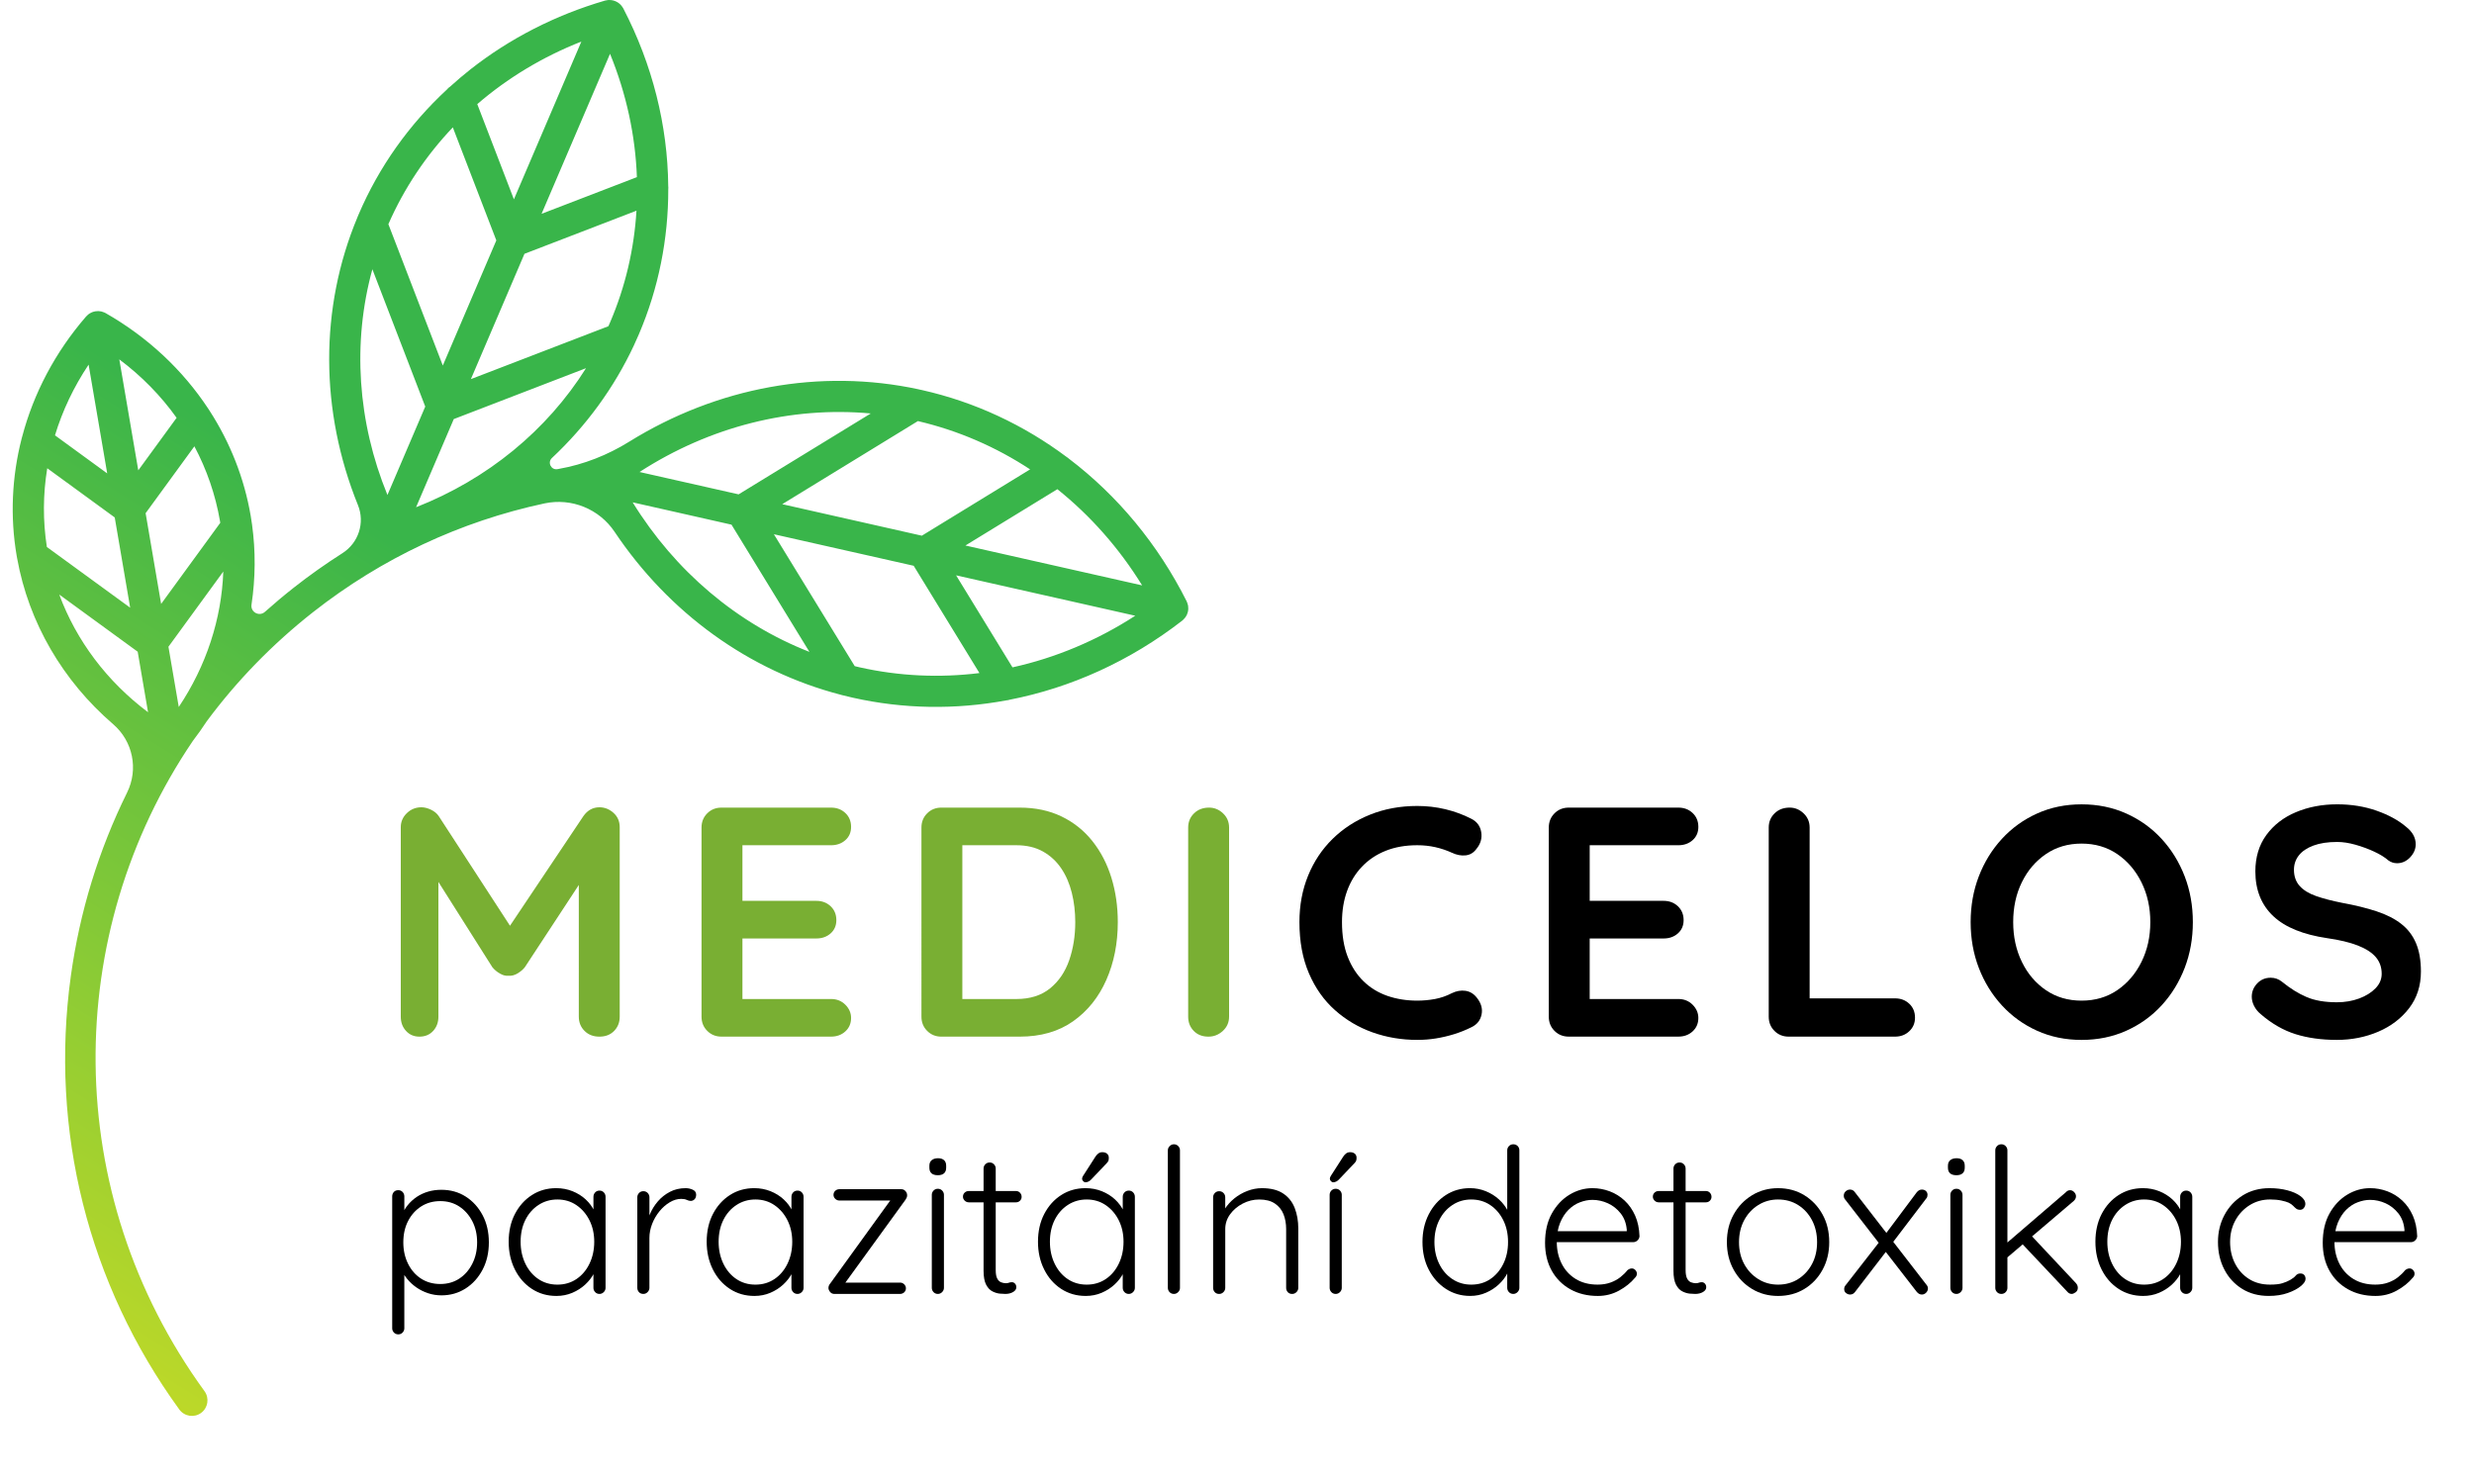 <?xml version="1.0" encoding="utf-8"?>
<!-- Generator: Adobe Illustrator 16.0.0, SVG Export Plug-In . SVG Version: 6.00 Build 0)  -->
<!DOCTYPE svg PUBLIC "-//W3C//DTD SVG 1.1//EN" "http://www.w3.org/Graphics/SVG/1.1/DTD/svg11.dtd">
<svg version="1.1" id="Vrstva_1" xmlns:x="http://ns.adobe.com/Extensibility/1.0/" xmlns:i="http://ns.adobe.com/AdobeIllustrator/10.0/" xmlns:graph="http://ns.adobe.com/Graphs/1.0/"
	 xmlns="http://www.w3.org/2000/svg" xmlns:xlink="http://www.w3.org/1999/xlink" xmlns:a="http://ns.adobe.com/AdobeSVGViewerExtensions/3.0/"
	 x="0px" y="0px" width="250px" height="150px" viewBox="0 0 250 150" enable-background="new 0 0 250 150" xml:space="preserve">
<g>
	<path fill="#79AF33" d="M42.582,81.599c0.309,0,0.634,0.083,0.976,0.248s0.601,0.38,0.777,0.645l8.036,12.368l-1.654-0.066
		l8.235-12.302c0.418-0.595,0.959-0.893,1.62-0.893c0.529,0,1.003,0.188,1.422,0.562c0.418,0.375,0.628,0.86,0.628,1.455v19.148
		c0,0.574-0.188,1.053-0.562,1.438c-0.375,0.387-0.871,0.58-1.488,0.58s-1.119-0.193-1.504-0.58
		c-0.386-0.385-0.579-0.863-0.579-1.438V87.188l1.29,0.297L53.032,97.77c-0.198,0.244-0.446,0.453-0.744,0.629
		c-0.298,0.176-0.601,0.254-0.91,0.23c-0.287,0.023-0.579-0.055-0.876-0.23c-0.297-0.176-0.545-0.385-0.744-0.629l-6.316-9.986
		l0.86-1.754v16.734c0,0.574-0.177,1.053-0.529,1.438c-0.353,0.387-0.816,0.58-1.389,0.58c-0.551,0-1.003-0.193-1.356-0.58
		c-0.353-0.385-0.529-0.863-0.529-1.438V83.615c0-0.551,0.204-1.024,0.612-1.422C41.519,81.797,42.009,81.599,42.582,81.599z"/>
	<path fill="#79AF33" d="M72.907,81.632h11.079c0.573,0,1.052,0.182,1.438,0.546c0.385,0.363,0.579,0.832,0.579,1.405
		c0,0.552-0.193,0.997-0.579,1.339c-0.386,0.342-0.866,0.513-1.438,0.513h-9.26l0.298-0.562v6.447l-0.265-0.264h7.738
		c0.573,0,1.053,0.182,1.438,0.545c0.386,0.365,0.579,0.834,0.579,1.406c0,0.551-0.193,0.998-0.579,1.34s-0.865,0.512-1.438,0.512
		h-7.639l0.166-0.264v6.68l-0.265-0.297h9.227c0.573,0,1.052,0.193,1.438,0.578c0.385,0.387,0.579,0.832,0.579,1.34
		c0,0.551-0.193,1.002-0.579,1.355c-0.386,0.354-0.866,0.529-1.438,0.529H72.907c-0.574,0-1.053-0.193-1.438-0.58
		c-0.386-0.385-0.579-0.863-0.579-1.438V83.648c0-0.572,0.192-1.053,0.579-1.438C71.854,81.824,72.333,81.632,72.907,81.632z"/>
	<path fill="#79AF33" d="M103.034,81.632c1.587,0,2.998,0.298,4.233,0.893c1.234,0.595,2.276,1.428,3.125,2.497
		s1.488,2.305,1.918,3.703c0.43,1.4,0.645,2.895,0.645,4.482c0,2.139-0.386,4.084-1.157,5.836c-0.772,1.752-1.891,3.148-3.357,4.184
		c-1.466,1.037-3.269,1.555-5.407,1.555H95.13c-0.574,0-1.053-0.193-1.438-0.58c-0.386-0.385-0.579-0.863-0.579-1.438V83.648
		c0-0.572,0.192-1.053,0.579-1.438c0.385-0.387,0.865-0.579,1.438-0.579H103.034z M102.703,100.979c1.389,0,2.524-0.359,3.406-1.076
		c0.881-0.715,1.526-1.664,1.935-2.844c0.408-1.18,0.612-2.463,0.612-3.852c0-1.037-0.116-2.023-0.348-2.961
		c-0.231-0.936-0.59-1.764-1.075-2.48c-0.485-0.715-1.103-1.283-1.852-1.703c-0.75-0.418-1.643-0.628-2.679-0.628h-5.788
		l0.331-0.298v16.205l-0.199-0.363H102.703z"/>
	<path fill="#79AF33" d="M124.199,102.764c0,0.574-0.21,1.053-0.628,1.438c-0.419,0.387-0.904,0.58-1.455,0.58
		c-0.618,0-1.114-0.193-1.488-0.58c-0.375-0.385-0.562-0.863-0.562-1.438V83.648c0-0.572,0.198-1.053,0.595-1.438
		c0.396-0.387,0.904-0.579,1.521-0.579c0.529,0,0.998,0.192,1.406,0.579c0.408,0.385,0.612,0.865,0.612,1.438V102.764z"/>
	<path d="M148.67,82.756c0.573,0.287,0.909,0.739,1.009,1.355c0.1,0.618-0.061,1.18-0.479,1.688
		c-0.287,0.396-0.656,0.617-1.108,0.661s-0.909-0.044-1.372-0.265c-0.529-0.242-1.086-0.43-1.67-0.563
		c-0.584-0.132-1.196-0.198-1.835-0.198c-1.191,0-2.255,0.188-3.191,0.563c-0.938,0.375-1.736,0.909-2.397,1.604
		c-0.662,0.693-1.163,1.516-1.505,2.463c-0.343,0.949-0.513,1.996-0.513,3.143c0,1.344,0.192,2.512,0.578,3.504
		s0.921,1.82,1.604,2.48c0.683,0.662,1.488,1.152,2.414,1.473c0.926,0.318,1.929,0.479,3.01,0.479c0.595,0,1.19-0.055,1.785-0.164
		c0.596-0.111,1.169-0.309,1.72-0.596c0.463-0.221,0.92-0.299,1.372-0.232s0.832,0.299,1.142,0.695
		c0.44,0.551,0.601,1.119,0.479,1.703c-0.122,0.584-0.458,1.008-1.009,1.273c-0.573,0.287-1.163,0.523-1.77,0.711
		s-1.218,0.33-1.835,0.43c-0.618,0.1-1.246,0.148-1.885,0.148c-1.588,0-3.093-0.254-4.515-0.76c-1.422-0.508-2.689-1.258-3.803-2.25
		s-1.99-2.232-2.629-3.721c-0.64-1.488-0.959-3.213-0.959-5.174c0-1.699,0.292-3.264,0.876-4.697c0.584-1.432,1.41-2.672,2.48-3.72
		c1.068-1.047,2.331-1.862,3.786-2.447c1.455-0.584,3.043-0.876,4.763-0.876c0.97,0,1.918,0.109,2.844,0.33
		S147.854,82.338,148.67,82.756z"/>
	<path d="M158.524,81.632h11.079c0.573,0,1.053,0.182,1.438,0.546c0.386,0.363,0.579,0.832,0.579,1.405
		c0,0.552-0.193,0.997-0.579,1.339s-0.865,0.513-1.438,0.513h-9.26l0.298-0.562v6.447l-0.265-0.264h7.738
		c0.573,0,1.053,0.182,1.438,0.545c0.386,0.365,0.579,0.834,0.579,1.406c0,0.551-0.193,0.998-0.579,1.34s-0.865,0.512-1.438,0.512
		h-7.64l0.166-0.264v6.68l-0.265-0.297h9.227c0.573,0,1.053,0.193,1.438,0.578c0.386,0.387,0.579,0.832,0.579,1.34
		c0,0.551-0.193,1.002-0.579,1.355s-0.865,0.529-1.438,0.529h-11.079c-0.573,0-1.053-0.193-1.438-0.58
		c-0.386-0.385-0.578-0.863-0.578-1.438V83.648c0-0.572,0.192-1.053,0.578-1.438C157.472,81.824,157.951,81.632,158.524,81.632z"/>
	<path d="M191.496,100.912c0.573,0,1.053,0.182,1.438,0.545s0.579,0.832,0.579,1.406c0,0.551-0.193,1.008-0.579,1.371
		c-0.386,0.365-0.865,0.547-1.438,0.547h-10.748c-0.573,0-1.053-0.193-1.438-0.58c-0.386-0.385-0.578-0.863-0.578-1.438V83.648
		c0-0.572,0.198-1.053,0.595-1.438c0.397-0.387,0.904-0.579,1.521-0.579c0.529,0,0.997,0.192,1.405,0.579
		c0.408,0.385,0.612,0.865,0.612,1.438v17.826l-0.728-0.563H191.496z"/>
	<path d="M221.59,93.207c0,1.652-0.275,3.195-0.826,4.629c-0.552,1.434-1.329,2.695-2.332,3.787s-2.194,1.945-3.571,2.563
		c-1.378,0.617-2.883,0.926-4.515,0.926s-3.131-0.309-4.497-0.926c-1.367-0.617-2.552-1.471-3.555-2.563
		c-1.004-1.092-1.781-2.354-2.332-3.787s-0.826-2.977-0.826-4.629c0-1.654,0.275-3.197,0.826-4.631
		c0.551-1.432,1.328-2.695,2.332-3.786c1.003-1.091,2.188-1.946,3.555-2.563c1.366-0.617,2.865-0.926,4.497-0.926
		s3.137,0.309,4.515,0.926c1.377,0.617,2.568,1.473,3.571,2.563s1.78,2.354,2.332,3.786C221.314,90.01,221.59,91.553,221.59,93.207z
		 M217.291,93.207c0-1.479-0.298-2.816-0.893-4.02c-0.596-1.201-1.412-2.154-2.447-2.859c-1.037-0.706-2.238-1.059-3.605-1.059
		s-2.568,0.353-3.604,1.059c-1.036,0.705-1.847,1.652-2.431,2.844c-0.584,1.189-0.876,2.535-0.876,4.035
		c0,1.477,0.292,2.816,0.876,4.018s1.395,2.154,2.431,2.859c1.036,0.707,2.237,1.059,3.604,1.059s2.568-0.352,3.605-1.059
		c1.035-0.705,1.852-1.658,2.447-2.859C216.993,96.023,217.291,94.684,217.291,93.207z"/>
	<path d="M236.14,105.111c-1.543,0-2.933-0.193-4.167-0.578c-1.234-0.387-2.414-1.064-3.538-2.035
		c-0.287-0.242-0.508-0.518-0.661-0.826c-0.155-0.309-0.231-0.617-0.231-0.926c0-0.506,0.182-0.953,0.545-1.34
		c0.364-0.385,0.821-0.578,1.373-0.578c0.418,0,0.793,0.133,1.124,0.396c0.838,0.684,1.67,1.203,2.497,1.555
		c0.826,0.354,1.846,0.529,3.059,0.529c0.815,0,1.565-0.127,2.249-0.381c0.683-0.252,1.234-0.596,1.653-1.025
		s0.629-0.92,0.629-1.471c0-0.662-0.199-1.225-0.596-1.688s-1.004-0.854-1.819-1.174c-0.815-0.318-1.852-0.566-3.108-0.744
		c-1.19-0.176-2.237-0.445-3.142-0.811c-0.904-0.363-1.659-0.826-2.265-1.389c-0.607-0.563-1.064-1.223-1.373-1.984
		c-0.309-0.76-0.463-1.613-0.463-2.563c0-1.433,0.369-2.656,1.107-3.67c0.739-1.015,1.736-1.787,2.993-2.315
		c1.257-0.529,2.646-0.794,4.167-0.794c1.433,0,2.762,0.215,3.985,0.645s2.221,0.977,2.992,1.638
		c0.64,0.507,0.959,1.091,0.959,1.753c0,0.484-0.188,0.926-0.562,1.322c-0.375,0.396-0.816,0.596-1.323,0.596
		c-0.331,0-0.628-0.1-0.893-0.297c-0.354-0.31-0.827-0.602-1.422-0.877c-0.596-0.275-1.224-0.508-1.886-0.695
		c-0.661-0.187-1.278-0.281-1.852-0.281c-0.948,0-1.747,0.122-2.397,0.364c-0.65,0.243-1.141,0.573-1.472,0.992
		s-0.496,0.905-0.496,1.454c0,0.662,0.192,1.207,0.579,1.639c0.385,0.43,0.942,0.771,1.67,1.023c0.728,0.254,1.598,0.48,2.612,0.68
		c1.323,0.242,2.485,0.527,3.489,0.859c1.003,0.33,1.835,0.756,2.496,1.273c0.662,0.518,1.158,1.168,1.488,1.951
		c0.331,0.781,0.496,1.736,0.496,2.859c0,1.434-0.396,2.668-1.19,3.705c-0.794,1.035-1.835,1.83-3.125,2.381
		S237.639,105.111,236.14,105.111z"/>
</g>
<g>
	<g>
		<path d="M44.597,120.262c0.927,0,1.748,0.229,2.463,0.686c0.715,0.455,1.284,1.082,1.707,1.879
			c0.422,0.797,0.633,1.715,0.633,2.75s-0.211,1.955-0.633,2.758c-0.423,0.805-0.995,1.439-1.717,1.902
			c-0.723,0.463-1.533,0.695-2.433,0.695c-0.477,0-0.93-0.072-1.359-0.215c-0.429-0.145-0.821-0.338-1.175-0.584
			c-0.354-0.244-0.668-0.533-0.94-0.867s-0.49-0.699-0.654-1.094l0.368-0.266v6.355c0,0.164-0.058,0.307-0.173,0.43
			c-0.116,0.123-0.263,0.184-0.439,0.184c-0.177,0-0.324-0.061-0.439-0.184c-0.116-0.123-0.174-0.266-0.174-0.43v-13.326
			c0-0.176,0.054-0.326,0.164-0.449c0.109-0.123,0.258-0.184,0.45-0.184c0.177,0,0.323,0.061,0.439,0.184
			c0.115,0.123,0.173,0.273,0.173,0.449v2.207l-0.286-0.162c0.136-0.422,0.337-0.801,0.603-1.135s0.576-0.619,0.93-0.859
			c0.354-0.238,0.742-0.418,1.165-0.541C43.69,120.322,44.133,120.262,44.597,120.262z M44.495,121.406
			c-0.736,0-1.383,0.182-1.941,0.541c-0.559,0.361-0.999,0.852-1.318,1.473c-0.32,0.619-0.48,1.338-0.48,2.156
			c0,0.803,0.16,1.525,0.48,2.166c0.32,0.641,0.759,1.141,1.318,1.502c0.559,0.361,1.206,0.541,1.941,0.541
			c0.722,0,1.359-0.18,1.911-0.541s0.991-0.861,1.318-1.502s0.49-1.363,0.49-2.166c0-0.805-0.163-1.52-0.49-2.146
			s-0.767-1.121-1.318-1.482C45.854,121.588,45.217,121.406,44.495,121.406z"/>
		<path d="M60.58,120.344c0.177,0,0.323,0.061,0.439,0.184c0.115,0.123,0.173,0.273,0.173,0.449v9.197
			c0,0.164-0.061,0.307-0.184,0.43c-0.123,0.123-0.266,0.184-0.429,0.184c-0.177,0-0.324-0.061-0.439-0.184
			c-0.116-0.123-0.174-0.266-0.174-0.43v-2.432l0.347-0.164c0,0.383-0.105,0.771-0.316,1.166c-0.211,0.395-0.501,0.764-0.869,1.104
			c-0.368,0.34-0.801,0.617-1.298,0.828c-0.498,0.211-1.032,0.316-1.604,0.316c-0.927,0-1.755-0.238-2.483-0.715
			c-0.729-0.477-1.301-1.131-1.717-1.963c-0.416-0.83-0.624-1.764-0.624-2.801c0-1.063,0.211-1.998,0.634-2.811
			c0.422-0.811,0.994-1.447,1.717-1.91c0.722-0.463,1.54-0.695,2.453-0.695c0.585,0,1.134,0.104,1.645,0.307
			c0.511,0.205,0.958,0.484,1.339,0.838c0.381,0.355,0.678,0.76,0.889,1.217c0.211,0.457,0.317,0.93,0.317,1.42l-0.429-0.307v-2.596
			c0-0.176,0.058-0.326,0.174-0.449C60.256,120.404,60.403,120.344,60.58,120.344z M56.329,129.848c0.722,0,1.362-0.188,1.921-0.563
			c0.559-0.375,0.998-0.893,1.318-1.553c0.32-0.662,0.48-1.4,0.48-2.219c0-0.803-0.16-1.525-0.48-2.166
			c-0.32-0.641-0.76-1.15-1.318-1.533c-0.559-0.381-1.199-0.572-1.921-0.572c-0.708,0-1.346,0.184-1.911,0.553
			c-0.565,0.367-1.008,0.871-1.329,1.512s-0.48,1.377-0.48,2.207c0,0.818,0.16,1.557,0.48,2.219c0.32,0.66,0.76,1.178,1.318,1.553
			S55.606,129.848,56.329,129.848z"/>
		<path d="M65.015,130.787c-0.191,0-0.341-0.061-0.45-0.184c-0.109-0.123-0.164-0.266-0.164-0.43v-9.156
			c0-0.164,0.058-0.307,0.174-0.43c0.115-0.121,0.262-0.184,0.439-0.184c0.177,0,0.323,0.063,0.439,0.184
			c0.115,0.123,0.173,0.266,0.173,0.43v3.066l-0.307,0.061c0.041-0.477,0.16-0.949,0.358-1.42c0.197-0.471,0.467-0.902,0.807-1.299
			c0.341-0.395,0.746-0.715,1.216-0.959c0.47-0.246,0.998-0.369,1.584-0.369c0.245,0,0.483,0.051,0.715,0.154
			c0.231,0.102,0.348,0.27,0.348,0.5c0,0.205-0.055,0.361-0.164,0.471c-0.109,0.109-0.239,0.164-0.388,0.164
			c-0.123,0-0.256-0.035-0.399-0.104s-0.331-0.102-0.562-0.102c-0.381,0-0.763,0.111-1.145,0.338
			c-0.382,0.225-0.729,0.527-1.042,0.908c-0.313,0.383-0.562,0.809-0.746,1.277c-0.184,0.471-0.276,0.943-0.276,1.422v5.047
			c0,0.164-0.061,0.307-0.184,0.43C65.321,130.727,65.178,130.787,65.015,130.787z"/>
		<path d="M80.589,120.344c0.177,0,0.323,0.061,0.439,0.184c0.115,0.123,0.173,0.273,0.173,0.449v9.197
			c0,0.164-0.061,0.307-0.184,0.43c-0.123,0.123-0.266,0.184-0.429,0.184c-0.177,0-0.324-0.061-0.439-0.184
			c-0.116-0.123-0.174-0.266-0.174-0.43v-2.432l0.347-0.164c0,0.383-0.105,0.771-0.316,1.166c-0.211,0.395-0.501,0.764-0.869,1.104
			c-0.368,0.34-0.801,0.617-1.298,0.828c-0.498,0.211-1.032,0.316-1.604,0.316c-0.927,0-1.755-0.238-2.483-0.715
			c-0.729-0.477-1.301-1.131-1.717-1.963c-0.416-0.83-0.624-1.764-0.624-2.801c0-1.063,0.211-1.998,0.634-2.811
			c0.422-0.811,0.994-1.447,1.717-1.91c0.722-0.463,1.54-0.695,2.453-0.695c0.585,0,1.134,0.104,1.645,0.307
			c0.511,0.205,0.958,0.484,1.339,0.838c0.381,0.355,0.678,0.76,0.889,1.217c0.211,0.457,0.317,0.93,0.317,1.42l-0.429-0.307v-2.596
			c0-0.176,0.058-0.326,0.174-0.449C80.265,120.404,80.412,120.344,80.589,120.344z M76.338,129.848
			c0.722,0,1.362-0.188,1.921-0.563c0.559-0.375,0.998-0.893,1.318-1.553c0.32-0.662,0.48-1.4,0.48-2.219
			c0-0.803-0.16-1.525-0.48-2.166c-0.32-0.641-0.76-1.15-1.318-1.533c-0.559-0.381-1.199-0.572-1.921-0.572
			c-0.708,0-1.346,0.184-1.911,0.553c-0.565,0.367-1.008,0.871-1.329,1.512s-0.48,1.377-0.48,2.207c0,0.818,0.16,1.557,0.48,2.219
			c0.32,0.66,0.76,1.178,1.318,1.553S75.616,129.848,76.338,129.848z"/>
		<path d="M90.952,129.643c0.163,0,0.303,0.059,0.419,0.174c0.115,0.117,0.173,0.25,0.173,0.398c0,0.164-0.058,0.301-0.173,0.41
			c-0.116,0.107-0.256,0.162-0.419,0.162h-6.643c-0.177,0-0.32-0.068-0.429-0.203c-0.109-0.137-0.164-0.266-0.164-0.389
			c0-0.082,0.013-0.16,0.041-0.236c0.027-0.074,0.075-0.152,0.143-0.234l6.193-8.564l0.082,0.186H84.82
			c-0.164,0-0.303-0.059-0.419-0.174c-0.116-0.117-0.174-0.25-0.174-0.398c0-0.164,0.058-0.301,0.174-0.41
			c0.116-0.107,0.255-0.162,0.419-0.162h6.275c0.149,0,0.282,0.061,0.398,0.184c0.116,0.123,0.174,0.266,0.174,0.428
			c0,0.082-0.014,0.158-0.041,0.227s-0.068,0.143-0.123,0.225l-6.152,8.482l-0.245-0.104H90.952z"/>
		<path d="M94.773,118.789c-0.286,0-0.501-0.064-0.644-0.193s-0.214-0.316-0.214-0.563v-0.203c0-0.246,0.078-0.434,0.235-0.563
			s0.371-0.195,0.644-0.195c0.259,0,0.46,0.066,0.603,0.195s0.214,0.316,0.214,0.563v0.203c0,0.246-0.071,0.434-0.214,0.563
			S95.045,118.789,94.773,118.789z M95.386,130.174c0,0.164-0.062,0.307-0.184,0.43s-0.266,0.184-0.429,0.184
			c-0.177,0-0.324-0.061-0.439-0.184c-0.116-0.123-0.174-0.266-0.174-0.43v-9.4c0-0.164,0.058-0.307,0.174-0.43
			c0.116-0.123,0.262-0.184,0.439-0.184c0.177,0,0.323,0.061,0.439,0.184c0.116,0.123,0.174,0.266,0.174,0.43V130.174z"/>
		<path d="M97.9,120.385h4.763c0.163,0,0.299,0.059,0.409,0.174c0.109,0.115,0.164,0.254,0.164,0.418
			c0,0.15-0.055,0.279-0.164,0.389c-0.109,0.109-0.246,0.164-0.409,0.164H97.9c-0.163,0-0.303-0.059-0.419-0.174
			s-0.173-0.248-0.173-0.398c0-0.164,0.058-0.301,0.173-0.41C97.597,120.439,97.737,120.385,97.9,120.385z M100.005,117.502
			c0.177,0,0.323,0.063,0.439,0.184c0.116,0.123,0.174,0.266,0.174,0.43v10.26c0,0.383,0.051,0.668,0.153,0.859
			c0.102,0.191,0.235,0.316,0.398,0.379c0.164,0.061,0.327,0.092,0.49,0.092c0.109,0,0.208-0.018,0.296-0.053
			c0.089-0.033,0.188-0.051,0.296-0.051c0.123,0,0.228,0.049,0.317,0.145c0.088,0.094,0.133,0.217,0.133,0.367
			c0,0.191-0.109,0.352-0.327,0.48c-0.218,0.129-0.478,0.193-0.777,0.193c-0.123,0-0.307-0.01-0.552-0.029
			c-0.246-0.021-0.498-0.096-0.756-0.227c-0.259-0.129-0.474-0.357-0.644-0.684c-0.17-0.328-0.255-0.797-0.255-1.41v-10.322
			c0-0.164,0.058-0.307,0.174-0.43C99.682,117.564,99.828,117.502,100.005,117.502z"/>
		<path d="M114.067,120.344c0.177,0,0.323,0.061,0.439,0.184c0.115,0.123,0.173,0.273,0.173,0.449v9.197
			c0,0.164-0.061,0.307-0.184,0.43c-0.123,0.123-0.266,0.184-0.429,0.184c-0.177,0-0.324-0.061-0.439-0.184
			c-0.116-0.123-0.174-0.266-0.174-0.43v-2.432l0.347-0.164c0,0.383-0.105,0.771-0.316,1.166c-0.211,0.395-0.501,0.764-0.869,1.104
			c-0.368,0.34-0.801,0.617-1.298,0.828c-0.498,0.211-1.032,0.316-1.604,0.316c-0.927,0-1.755-0.238-2.483-0.715
			c-0.729-0.477-1.301-1.131-1.717-1.963c-0.416-0.83-0.624-1.764-0.624-2.801c0-1.063,0.211-1.998,0.634-2.811
			c0.422-0.811,0.994-1.447,1.717-1.91c0.722-0.463,1.54-0.695,2.453-0.695c0.585,0,1.134,0.104,1.645,0.307
			c0.511,0.205,0.958,0.484,1.339,0.838c0.381,0.355,0.678,0.76,0.889,1.217c0.211,0.457,0.317,0.93,0.317,1.42l-0.429-0.307v-2.596
			c0-0.176,0.058-0.326,0.174-0.449C113.743,120.404,113.89,120.344,114.067,120.344z M109.815,129.848
			c0.722,0,1.362-0.188,1.921-0.563c0.559-0.375,0.998-0.893,1.318-1.553c0.32-0.662,0.48-1.4,0.48-2.219
			c0-0.803-0.16-1.525-0.48-2.166c-0.32-0.641-0.76-1.15-1.318-1.533c-0.559-0.381-1.199-0.572-1.921-0.572
			c-0.708,0-1.346,0.184-1.911,0.553c-0.565,0.367-1.008,0.871-1.329,1.512s-0.48,1.377-0.48,2.207c0,0.818,0.16,1.557,0.48,2.219
			c0.32,0.66,0.76,1.178,1.318,1.553S109.093,129.848,109.815,129.848z M109.672,119.506c-0.068,0-0.14-0.037-0.215-0.113
			c-0.075-0.074-0.112-0.16-0.112-0.256c0-0.08,0.034-0.176,0.103-0.285l1.247-1.941c0.068-0.109,0.16-0.211,0.276-0.307
			s0.255-0.143,0.419-0.143c0.205,0,0.368,0.053,0.491,0.162s0.177,0.266,0.164,0.471c0,0.096-0.018,0.18-0.051,0.256
			c-0.034,0.074-0.085,0.146-0.153,0.215l-1.533,1.613c-0.082,0.096-0.177,0.174-0.286,0.236
			C109.911,119.475,109.795,119.506,109.672,119.506z"/>
		<path d="M119.237,130.174c0,0.164-0.061,0.307-0.184,0.43s-0.266,0.184-0.429,0.184c-0.177,0-0.324-0.061-0.439-0.184
			c-0.116-0.123-0.174-0.266-0.174-0.43v-13.898c0-0.162,0.062-0.307,0.184-0.428c0.123-0.123,0.266-0.186,0.429-0.186
			c0.177,0,0.323,0.063,0.439,0.186c0.115,0.121,0.173,0.266,0.173,0.428V130.174z"/>
		<path d="M127.515,120.098c0.899,0,1.618,0.182,2.156,0.543c0.538,0.359,0.927,0.852,1.165,1.471
			c0.238,0.621,0.358,1.305,0.358,2.055v6.008c0,0.164-0.062,0.307-0.185,0.43c-0.122,0.123-0.266,0.184-0.429,0.184
			c-0.191,0-0.341-0.061-0.45-0.184s-0.163-0.266-0.163-0.43v-5.947c0-0.545-0.089-1.043-0.266-1.492
			c-0.178-0.449-0.467-0.811-0.869-1.082c-0.401-0.273-0.93-0.41-1.584-0.41c-0.586,0-1.141,0.137-1.666,0.41
			c-0.524,0.271-0.95,0.633-1.277,1.082s-0.491,0.947-0.491,1.492v5.947c0,0.164-0.061,0.307-0.184,0.43
			c-0.123,0.123-0.266,0.184-0.429,0.184c-0.191,0-0.341-0.061-0.45-0.184c-0.109-0.123-0.164-0.266-0.164-0.43v-9.156
			c0-0.164,0.058-0.307,0.174-0.43c0.115-0.121,0.262-0.184,0.439-0.184c0.177,0,0.323,0.063,0.439,0.184
			c0.115,0.123,0.173,0.266,0.173,0.43v1.717l-0.47,0.736c0.027-0.436,0.167-0.855,0.419-1.258c0.252-0.4,0.575-0.762,0.971-1.082
			c0.395-0.32,0.834-0.572,1.318-0.756C126.537,120.189,127.024,120.098,127.515,120.098z"/>
		<path d="M135.588,130.174c0,0.164-0.061,0.307-0.184,0.43s-0.266,0.184-0.43,0.184c-0.177,0-0.323-0.061-0.439-0.184
			c-0.115-0.123-0.173-0.266-0.173-0.43v-9.4c0-0.164,0.058-0.307,0.173-0.43c0.116-0.123,0.263-0.184,0.439-0.184
			c0.178,0,0.324,0.061,0.439,0.184c0.116,0.123,0.174,0.266,0.174,0.43V130.174z M134.709,119.506c-0.068,0-0.14-0.037-0.214-0.113
			c-0.075-0.074-0.113-0.16-0.113-0.256c0-0.08,0.034-0.176,0.103-0.285l1.247-1.941c0.067-0.109,0.16-0.211,0.275-0.307
			c0.116-0.096,0.256-0.143,0.419-0.143c0.205,0,0.368,0.053,0.491,0.162c0.122,0.109,0.177,0.266,0.163,0.471
			c0,0.096-0.018,0.18-0.051,0.256c-0.034,0.074-0.085,0.146-0.153,0.215l-1.533,1.613c-0.082,0.096-0.177,0.174-0.286,0.236
			C134.947,119.475,134.832,119.506,134.709,119.506z"/>
		<path d="M152.92,115.662c0.177,0,0.323,0.059,0.439,0.174c0.115,0.117,0.174,0.264,0.174,0.439v13.898
			c0,0.164-0.062,0.307-0.185,0.43c-0.122,0.123-0.266,0.184-0.429,0.184c-0.178,0-0.324-0.061-0.439-0.184
			c-0.116-0.123-0.174-0.266-0.174-0.43v-2.432l0.348-0.285c0,0.381-0.103,0.779-0.307,1.195c-0.205,0.416-0.494,0.801-0.869,1.154
			s-0.811,0.641-1.308,0.857c-0.498,0.219-1.032,0.328-1.604,0.328c-0.913,0-1.734-0.238-2.463-0.715
			c-0.729-0.477-1.305-1.125-1.728-1.943c-0.422-0.816-0.633-1.75-0.633-2.799c0-1.035,0.211-1.965,0.633-2.791
			c0.423-0.824,0.995-1.471,1.717-1.941c0.723-0.469,1.54-0.705,2.453-0.705c0.559,0,1.09,0.104,1.594,0.307
			c0.504,0.205,0.951,0.484,1.339,0.838c0.389,0.355,0.695,0.76,0.92,1.217s0.337,0.93,0.337,1.42l-0.429-0.307v-7.297
			c0-0.162,0.058-0.307,0.174-0.428C152.596,115.725,152.742,115.662,152.92,115.662z M148.668,129.848
			c0.736,0,1.38-0.188,1.932-0.563s0.988-0.885,1.309-1.533c0.319-0.646,0.48-1.387,0.48-2.217c0-0.818-0.161-1.551-0.48-2.197
			c-0.32-0.646-0.76-1.158-1.318-1.533s-1.199-0.563-1.922-0.563c-0.708,0-1.346,0.188-1.91,0.563
			c-0.566,0.375-1.009,0.887-1.329,1.533s-0.48,1.379-0.48,2.197c0,0.816,0.16,1.553,0.48,2.207s0.763,1.168,1.329,1.543
			C147.322,129.66,147.96,129.848,148.668,129.848z"/>
		<path d="M161.463,130.992c-1.05,0-1.976-0.225-2.779-0.674c-0.805-0.451-1.431-1.076-1.881-1.881
			c-0.449-0.805-0.674-1.744-0.674-2.82c0-1.158,0.228-2.146,0.685-2.965c0.456-0.816,1.049-1.447,1.778-1.891
			c0.729-0.441,1.502-0.664,2.319-0.664c0.6,0,1.182,0.105,1.747,0.316c0.565,0.213,1.07,0.525,1.513,0.941s0.797,0.924,1.063,1.521
			c0.266,0.602,0.411,1.295,0.439,2.086c-0.015,0.164-0.082,0.303-0.205,0.418c-0.122,0.117-0.266,0.174-0.429,0.174h-8.196
			l-0.245-1.104h8.053l-0.266,0.246v-0.41c-0.055-0.639-0.259-1.184-0.613-1.635c-0.354-0.449-0.783-0.789-1.287-1.021
			c-0.505-0.23-1.029-0.348-1.574-0.348c-0.409,0-0.828,0.082-1.257,0.246c-0.43,0.162-0.817,0.418-1.165,0.766
			s-0.631,0.791-0.849,1.328c-0.218,0.539-0.327,1.176-0.327,1.912c0,0.805,0.164,1.533,0.491,2.188
			c0.327,0.652,0.8,1.172,1.42,1.553s1.359,0.572,2.218,0.572c0.477,0,0.906-0.068,1.288-0.205c0.381-0.135,0.715-0.316,1.001-0.541
			s0.524-0.461,0.716-0.705c0.149-0.123,0.3-0.184,0.449-0.184c0.137,0,0.256,0.055,0.357,0.162
			c0.103,0.109,0.153,0.232,0.153,0.369c0,0.164-0.068,0.307-0.204,0.43c-0.408,0.49-0.94,0.916-1.594,1.277
			C162.955,130.811,162.239,130.992,161.463,130.992z"/>
		<path d="M167.615,120.385h4.762c0.164,0,0.3,0.059,0.409,0.174c0.108,0.115,0.163,0.254,0.163,0.418
			c0,0.15-0.055,0.279-0.163,0.389c-0.109,0.109-0.245,0.164-0.409,0.164h-4.762c-0.164,0-0.304-0.059-0.419-0.174
			c-0.116-0.115-0.174-0.248-0.174-0.398c0-0.164,0.058-0.301,0.174-0.41C167.312,120.439,167.451,120.385,167.615,120.385z
			 M169.72,117.502c0.178,0,0.324,0.063,0.439,0.184c0.116,0.123,0.174,0.266,0.174,0.43v10.26c0,0.383,0.052,0.668,0.153,0.859
			c0.103,0.191,0.235,0.316,0.398,0.379c0.164,0.061,0.327,0.092,0.491,0.092c0.108,0,0.207-0.018,0.296-0.053
			c0.089-0.033,0.188-0.051,0.297-0.051c0.122,0,0.228,0.049,0.316,0.145c0.089,0.094,0.133,0.217,0.133,0.367
			c0,0.191-0.109,0.352-0.327,0.48s-0.477,0.193-0.776,0.193c-0.123,0-0.307-0.01-0.552-0.029c-0.245-0.021-0.498-0.096-0.757-0.227
			c-0.259-0.129-0.473-0.357-0.644-0.684c-0.17-0.328-0.255-0.797-0.255-1.41v-10.322c0-0.164,0.058-0.307,0.173-0.43
			C169.396,117.564,169.543,117.502,169.72,117.502z"/>
		<path d="M184.845,125.555c0,1.037-0.225,1.967-0.675,2.791c-0.449,0.824-1.063,1.471-1.84,1.941
			c-0.776,0.471-1.662,0.705-2.656,0.705c-0.968,0-1.844-0.234-2.627-0.705s-1.403-1.117-1.859-1.941
			c-0.457-0.824-0.685-1.754-0.685-2.791c0-1.049,0.228-1.982,0.685-2.799c0.456-0.818,1.076-1.465,1.859-1.943
			c0.783-0.477,1.659-0.715,2.627-0.715c0.994,0,1.88,0.238,2.656,0.715c0.777,0.479,1.391,1.125,1.84,1.943
			C184.62,123.572,184.845,124.506,184.845,125.555z M183.618,125.555c0-0.83-0.171-1.57-0.511-2.217
			c-0.341-0.646-0.808-1.158-1.4-1.533s-1.271-0.563-2.033-0.563c-0.736,0-1.404,0.188-2.003,0.563
			c-0.601,0.375-1.073,0.887-1.421,1.533s-0.521,1.387-0.521,2.217c0,0.832,0.174,1.568,0.521,2.207
			c0.348,0.641,0.82,1.148,1.421,1.523c0.599,0.375,1.267,0.563,2.003,0.563c0.763,0,1.44-0.188,2.033-0.563s1.06-0.883,1.4-1.523
			C183.447,127.123,183.618,126.387,183.618,125.555z"/>
		<path d="M186.949,120.24c0.205,0,0.368,0.09,0.491,0.268l7.235,9.359c0.095,0.109,0.143,0.232,0.143,0.369
			c0,0.162-0.062,0.307-0.184,0.428c-0.123,0.123-0.266,0.186-0.43,0.186c-0.19,0-0.361-0.09-0.511-0.266l-7.256-9.361
			c-0.082-0.096-0.122-0.219-0.122-0.369c0-0.176,0.064-0.322,0.193-0.439C186.64,120.299,186.786,120.24,186.949,120.24z
			 M186.949,130.85c-0.136,0-0.269-0.049-0.398-0.145c-0.129-0.094-0.194-0.23-0.194-0.408c0-0.15,0.048-0.279,0.144-0.389
			l3.454-4.436l0.675,0.982l-3.188,4.148C187.317,130.768,187.154,130.85,186.949,130.85z M194.205,120.24
			c0.177,0,0.317,0.053,0.419,0.154c0.103,0.102,0.153,0.229,0.153,0.379c0,0.068-0.01,0.135-0.03,0.203s-0.059,0.131-0.112,0.184
			l-3.454,4.539l-0.634-0.982l3.147-4.209C193.844,120.33,194.015,120.24,194.205,120.24z"/>
		<path d="M197.7,118.789c-0.286,0-0.5-0.064-0.644-0.193c-0.143-0.129-0.215-0.316-0.215-0.563v-0.203
			c0-0.246,0.079-0.434,0.235-0.563s0.371-0.195,0.644-0.195c0.259,0,0.46,0.066,0.604,0.195c0.143,0.129,0.215,0.316,0.215,0.563
			v0.203c0,0.246-0.072,0.434-0.215,0.563C198.181,118.725,197.973,118.789,197.7,118.789z M198.313,130.174
			c0,0.164-0.061,0.307-0.184,0.43s-0.266,0.184-0.43,0.184c-0.177,0-0.323-0.061-0.439-0.184c-0.115-0.123-0.173-0.266-0.173-0.43
			v-9.4c0-0.164,0.058-0.307,0.173-0.43c0.116-0.123,0.263-0.184,0.439-0.184c0.178,0,0.324,0.061,0.439,0.184
			c0.116,0.123,0.174,0.266,0.174,0.43V130.174z"/>
		<path d="M202.238,130.787c-0.178,0-0.324-0.061-0.439-0.184c-0.116-0.123-0.174-0.266-0.174-0.43v-13.898
			c0-0.162,0.058-0.307,0.174-0.428c0.115-0.123,0.262-0.186,0.439-0.186c0.177,0,0.323,0.063,0.439,0.186
			c0.115,0.121,0.174,0.266,0.174,0.428v13.898c0,0.164-0.059,0.307-0.174,0.43C202.562,130.727,202.415,130.787,202.238,130.787z
			 M209.188,120.303c0.149,0,0.286,0.064,0.408,0.193c0.123,0.131,0.185,0.27,0.185,0.42c0,0.178-0.075,0.334-0.225,0.471
			l-6.868,5.844l-0.061-1.451l6.131-5.271C208.881,120.371,209.023,120.303,209.188,120.303z M209.351,130.787
			c-0.177,0-0.327-0.074-0.449-0.225l-4.66-4.945l0.92-0.838l4.619,4.926c0.122,0.135,0.184,0.293,0.184,0.469
			c0,0.191-0.075,0.342-0.225,0.451C209.589,130.732,209.46,130.787,209.351,130.787z"/>
		<path d="M220.919,120.344c0.177,0,0.323,0.061,0.439,0.184c0.115,0.123,0.174,0.273,0.174,0.449v9.197
			c0,0.164-0.062,0.307-0.185,0.43c-0.122,0.123-0.266,0.184-0.429,0.184c-0.178,0-0.324-0.061-0.439-0.184
			c-0.116-0.123-0.174-0.266-0.174-0.43v-2.432l0.348-0.164c0,0.383-0.106,0.771-0.317,1.166s-0.5,0.764-0.868,1.104
			s-0.801,0.617-1.298,0.828c-0.498,0.211-1.032,0.316-1.604,0.316c-0.927,0-1.755-0.238-2.483-0.715
			c-0.729-0.477-1.302-1.131-1.717-1.963c-0.416-0.83-0.623-1.764-0.623-2.801c0-1.063,0.211-1.998,0.633-2.811
			c0.423-0.811,0.995-1.447,1.717-1.91c0.723-0.463,1.54-0.695,2.453-0.695c0.586,0,1.134,0.104,1.646,0.307
			c0.511,0.205,0.957,0.484,1.339,0.838c0.381,0.355,0.678,0.76,0.889,1.217s0.316,0.93,0.316,1.42l-0.429-0.307v-2.596
			c0-0.176,0.058-0.326,0.174-0.449C220.595,120.404,220.741,120.344,220.919,120.344z M216.667,129.848
			c0.723,0,1.363-0.188,1.922-0.563s0.998-0.893,1.318-1.553c0.319-0.662,0.48-1.4,0.48-2.219c0-0.803-0.161-1.525-0.48-2.166
			c-0.32-0.641-0.76-1.15-1.318-1.533c-0.559-0.381-1.199-0.572-1.922-0.572c-0.708,0-1.346,0.184-1.91,0.553
			c-0.566,0.367-1.009,0.871-1.329,1.512s-0.48,1.377-0.48,2.207c0,0.818,0.16,1.557,0.48,2.219c0.32,0.66,0.76,1.178,1.318,1.553
			S215.945,129.848,216.667,129.848z"/>
		<path d="M229.34,120.098c0.653,0,1.253,0.072,1.798,0.215s0.984,0.338,1.318,0.582c0.334,0.246,0.501,0.512,0.501,0.797
			c0,0.137-0.048,0.27-0.144,0.4c-0.095,0.129-0.225,0.193-0.388,0.193c-0.164,0-0.297-0.041-0.398-0.123
			c-0.103-0.082-0.205-0.176-0.307-0.285c-0.103-0.109-0.249-0.211-0.439-0.307c-0.178-0.082-0.43-0.156-0.757-0.225
			c-0.326-0.068-0.701-0.104-1.124-0.104c-0.763,0-1.451,0.191-2.064,0.572c-0.612,0.383-1.097,0.896-1.451,1.543
			c-0.354,0.648-0.531,1.373-0.531,2.178c0,0.816,0.171,1.553,0.512,2.207c0.34,0.654,0.811,1.168,1.41,1.543
			c0.599,0.375,1.301,0.563,2.104,0.563c0.545,0,0.968-0.047,1.268-0.143s0.559-0.205,0.776-0.328
			c0.259-0.148,0.446-0.297,0.563-0.439c0.115-0.143,0.269-0.215,0.46-0.215c0.177,0,0.31,0.051,0.398,0.154
			c0.088,0.102,0.133,0.234,0.133,0.398c0,0.219-0.16,0.459-0.48,0.725s-0.76,0.498-1.318,0.695s-1.199,0.297-1.921,0.297
			c-1.022,0-1.918-0.238-2.688-0.715c-0.771-0.477-1.37-1.129-1.799-1.953c-0.43-0.824-0.644-1.754-0.644-2.789
			c0-0.994,0.218-1.9,0.653-2.719c0.437-0.818,1.046-1.475,1.829-1.973C227.395,120.348,228.304,120.098,229.34,120.098z"/>
		<path d="M240.049,130.992c-1.05,0-1.976-0.225-2.779-0.674c-0.805-0.451-1.431-1.076-1.881-1.881
			c-0.449-0.805-0.674-1.744-0.674-2.82c0-1.158,0.228-2.146,0.685-2.965c0.456-0.816,1.049-1.447,1.778-1.891
			c0.729-0.441,1.502-0.664,2.319-0.664c0.6,0,1.182,0.105,1.747,0.316c0.565,0.213,1.07,0.525,1.513,0.941s0.797,0.924,1.063,1.521
			c0.266,0.602,0.411,1.295,0.439,2.086c-0.015,0.164-0.082,0.303-0.205,0.418c-0.122,0.117-0.266,0.174-0.429,0.174h-8.196
			l-0.245-1.104h8.053l-0.266,0.246v-0.41c-0.055-0.639-0.259-1.184-0.613-1.635c-0.354-0.449-0.783-0.789-1.287-1.021
			c-0.505-0.23-1.029-0.348-1.574-0.348c-0.409,0-0.828,0.082-1.257,0.246c-0.43,0.162-0.817,0.418-1.165,0.766
			s-0.631,0.791-0.849,1.328c-0.218,0.539-0.327,1.176-0.327,1.912c0,0.805,0.164,1.533,0.491,2.188
			c0.327,0.652,0.8,1.172,1.42,1.553s1.359,0.572,2.218,0.572c0.477,0,0.906-0.068,1.288-0.205c0.381-0.135,0.715-0.316,1.001-0.541
			s0.524-0.461,0.716-0.705c0.149-0.123,0.3-0.184,0.449-0.184c0.137,0,0.256,0.055,0.357,0.162
			c0.103,0.109,0.153,0.232,0.153,0.369c0,0.164-0.068,0.307-0.204,0.43c-0.408,0.49-0.94,0.916-1.594,1.277
			C241.541,130.811,240.825,130.992,240.049,130.992z"/>
	</g>
</g>
<linearGradient id="SVGID_1_" gradientUnits="userSpaceOnUse" x1="168.468" y1="140.022" x2="218.282" y2="47.573" gradientTransform="matrix(-0.998 -0.064 0.064 -0.998 213.2 213.674)">
	<stop  offset="0" style="stop-color:#39B54A"/>
	<stop  offset="1" style="stop-color:#D9E021"/>
	<a:midPointStop  offset="0" style="stop-color:#39B54A"/>
	<a:midPointStop  offset="0.5" style="stop-color:#39B54A"/>
	<a:midPointStop  offset="1" style="stop-color:#D9E021"/>
</linearGradient>
<path fill="url(#SVGID_1_)" d="M18.121,142.471c0.51,0.701,1.495,0.857,2.198,0.346c0.698-0.508,0.858-1.496,0.348-2.197
	C6.085,120.555,6.292,94.348,19.489,74.887c0.499-0.649,0.966-1.314,1.409-1.989c3.001-4.045,6.588-7.762,10.743-11.029
	c6.922-5.439,14.896-9.172,23.382-10.986c2.729-0.581,5.533,0.558,7.085,2.877c5.491,8.197,13.571,14.054,22.866,16.468
	c0.012,0.005,0.026,0.005,0.037,0.013c0.382,0.097,0.768,0.188,1.155,0.278c5.13,1.157,10.399,1.225,15.521,0.274
	c0.11-0.008,0.224-0.027,0.331-0.064c6.204-1.209,12.187-3.914,17.456-8.004c0.026-0.022,0.048-0.051,0.074-0.07
	c0.02-0.019,0.041-0.035,0.057-0.054c0.06-0.057,0.114-0.119,0.164-0.186c0.009-0.011,0.014-0.022,0.022-0.033
	c0.057-0.078,0.104-0.164,0.146-0.252c0,0,0,0,0.005,0c0.083-0.191,0.13-0.396,0.134-0.606c0-0.019,0-0.04-0.002-0.059
	c0-0.078-0.005-0.153-0.016-0.229c-0.006-0.033-0.014-0.059-0.02-0.091c-0.016-0.063-0.033-0.129-0.057-0.188
	c-0.012-0.032-0.021-0.067-0.035-0.097c-0.014-0.03-0.02-0.06-0.035-0.087c-2.908-5.786-6.99-10.681-11.879-14.398
	c-0.08-0.07-0.161-0.134-0.25-0.188c-4.33-3.237-9.279-5.561-14.6-6.758c-0.11-0.027-0.221-0.048-0.331-0.07
	c-0.006-0.002-0.011-0.002-0.014-0.008c-9.946-2.142-20.369-0.224-29.254,5.291c-2.182,1.356-4.589,2.307-7.118,2.753
	c-0.042,0.008-0.09,0.016-0.133,0.024c-0.645,0.113-1.035-0.681-0.558-1.127c3.459-3.243,6.284-7.097,8.3-11.419
	c0.006-0.017,0.013-0.027,0.017-0.041c0.161-0.342,0.316-0.689,0.466-1.042c1.995-4.665,2.979-9.646,2.971-14.667
	c0.012-0.11,0.01-0.221-0.004-0.332C67.466,12.7,65.942,6.551,62.982,0.845c-0.014-0.027-0.035-0.051-0.051-0.081
	c-0.018-0.026-0.035-0.057-0.055-0.083c-0.036-0.057-0.08-0.107-0.121-0.156c-0.021-0.024-0.041-0.042-0.063-0.067
	c-0.054-0.054-0.112-0.103-0.171-0.148c-0.019-0.01-0.034-0.026-0.053-0.037c-0.113-0.078-0.233-0.135-0.363-0.181
	c-0.042-0.013-0.08-0.033-0.124-0.04c-0.036-0.011-0.073-0.017-0.111-0.024c-0.043-0.008-0.087-0.016-0.131-0.019
	c-0.038-0.003-0.073-0.003-0.11-0.006C61.583,0,61.535,0,61.489,0.002c-0.036,0.003-0.069,0.006-0.104,0.011
	c-0.077,0.008-0.152,0.021-0.226,0.043c-0.002,0-0.01,0-0.015,0.002c-5.056,1.475-9.653,3.849-13.599,6.949
	c-0.718,0.568-1.415,1.16-2.087,1.771c-0.023,0.013-0.048,0.029-0.068,0.042c-0.085,0.07-0.161,0.148-0.227,0.226
	c-3.812,3.534-6.867,7.81-8.927,12.632c-0.042,0.095-0.08,0.189-0.119,0.283c0,0,0,0.002,0,0.005
	c-3.84,9.193-3.788,19.587,0.056,29.095c0.724,1.787,0.054,3.816-1.568,4.852c-1.685,1.074-3.324,2.231-4.909,3.478
	c-1.005,0.791-1.98,1.609-2.927,2.455c-0.572,0.511-1.472,0.026-1.354-0.732c0.4-2.67,0.426-5.394,0.053-8.095
	c-0.003-0.011-0.003-0.019-0.004-0.027c-0.038-0.288-0.082-0.571-0.131-0.854c-0.653-3.818-2.084-7.422-4.167-10.641
	c-0.039-0.072-0.082-0.137-0.132-0.202c-2.566-3.891-6.09-7.209-10.359-9.646c-0.032-0.019-0.063-0.029-0.095-0.046
	c-0.022-0.01-0.044-0.021-0.065-0.029c-0.082-0.035-0.162-0.064-0.246-0.083c-0.003-0.002-0.012-0.005-0.018-0.008
	c-0.096-0.019-0.192-0.029-0.289-0.038c-0.017,0-0.033,0.003-0.049,0c-0.083,0-0.168,0.005-0.251,0.019c-0.011,0-0.022,0-0.032,0
	c-0.011,0.003-0.021,0.008-0.031,0.011c-0.041,0.006-0.079,0.017-0.117,0.027c-0.034,0.008-0.063,0.016-0.094,0.026
	c-0.035,0.014-0.069,0.027-0.105,0.041c-0.033,0.016-0.065,0.03-0.097,0.049c-0.031,0.013-0.062,0.029-0.092,0.046
	c-0.04,0.024-0.079,0.051-0.12,0.078c-0.016,0.013-0.036,0.021-0.052,0.037c-0.009,0.005-0.015,0.016-0.024,0.021
	c-0.057,0.048-0.11,0.1-0.16,0.156c-0.012,0.008-0.023,0.019-0.035,0.03c-3.122,3.606-5.308,7.764-6.461,12.146
	c-0.025,0.07-0.045,0.137-0.057,0.207c-0.988,3.857-1.176,7.88-0.5,11.84c0.014,0.077,0.029,0.155,0.043,0.233
	c0,0.002,0.002,0.008,0.002,0.011c1.172,6.516,4.613,12.393,9.703,16.777c1.998,1.72,2.577,4.551,1.406,6.917
	c-2.85,5.77-4.783,12.016-5.684,18.559C5.012,114.236,8.903,129.785,18.121,142.471z M98.974,68.032
	c-4.025,0.498-8.116,0.318-12.118-0.583c-0.162-0.038-0.323-0.076-0.484-0.116L78.202,54l14.127,3.187L98.974,68.032z
	 M102.313,67.456l-5.699-9.301l18.105,4.082C110.848,64.744,106.645,66.499,102.313,67.456z M115.415,59.17l-17.859-4.031
	l9.293-5.692C110.181,52.116,113.085,55.395,115.415,59.17z M92.755,42.562c4.061,0.95,7.885,2.611,11.338,4.882l-10.939,6.702
	l-14.109-3.184L92.755,42.562z M87.991,41.792l-13.354,8.176l-10.012-2.26C71.722,43.119,79.923,41.05,87.991,41.792z
	 M63.931,50.776l9.987,2.255l7.876,12.861C74.491,63.027,68.233,57.749,63.931,50.776z M42.044,51.271l3.81-8.911l13.365-5.146
	C55.262,43.512,49.269,48.432,42.044,51.271z M61.664,32.553c-0.059,0.143-0.122,0.28-0.186,0.42l-13.895,5.348l5.415-12.667
	l11.318-4.358C64.082,25.155,63.2,28.958,61.664,32.553z M64.359,17.905l-9.634,3.708l6.919-16.174
	C63.296,9.484,64.206,13.703,64.359,17.905z M48.229,10.525c3.06-2.64,6.609-4.785,10.519-6.324l-6.817,15.946L48.229,10.525z
	 M39.245,22.658c1.594-3.636,3.803-6.933,6.513-9.783l4.397,11.422l-5.408,12.651L39.245,22.658z M37.628,27.214l5.344,13.882
	l-3.821,8.937C36.118,42.619,35.591,34.623,37.628,27.214z M18.064,71.461l-1.043-6.09l5.543-7.6
	C22.392,62.574,20.843,67.303,18.064,71.461z M22.23,52.667c0.011,0.06,0.017,0.119,0.027,0.181l-5.975,8.195l-1.567-9.172
	l4.928-6.758C20.893,47.468,21.775,50.009,22.23,52.667z M17.847,42.231l-3.874,5.31l-1.917-11.217
	C14.314,38.017,16.262,40.008,17.847,42.231z M8.954,36.857l1.88,10.994l-5.279-3.849C6.314,41.505,7.456,39.098,8.954,36.857z
	 M4.774,47.329l6.82,4.974l1.56,9.121l-8.418-6.136C4.324,52.632,4.342,49.955,4.774,47.329z M5.988,60.096l7.926,5.778l1.047,6.118
	C10.819,68.885,7.716,64.765,5.988,60.096z"/>
</svg>
